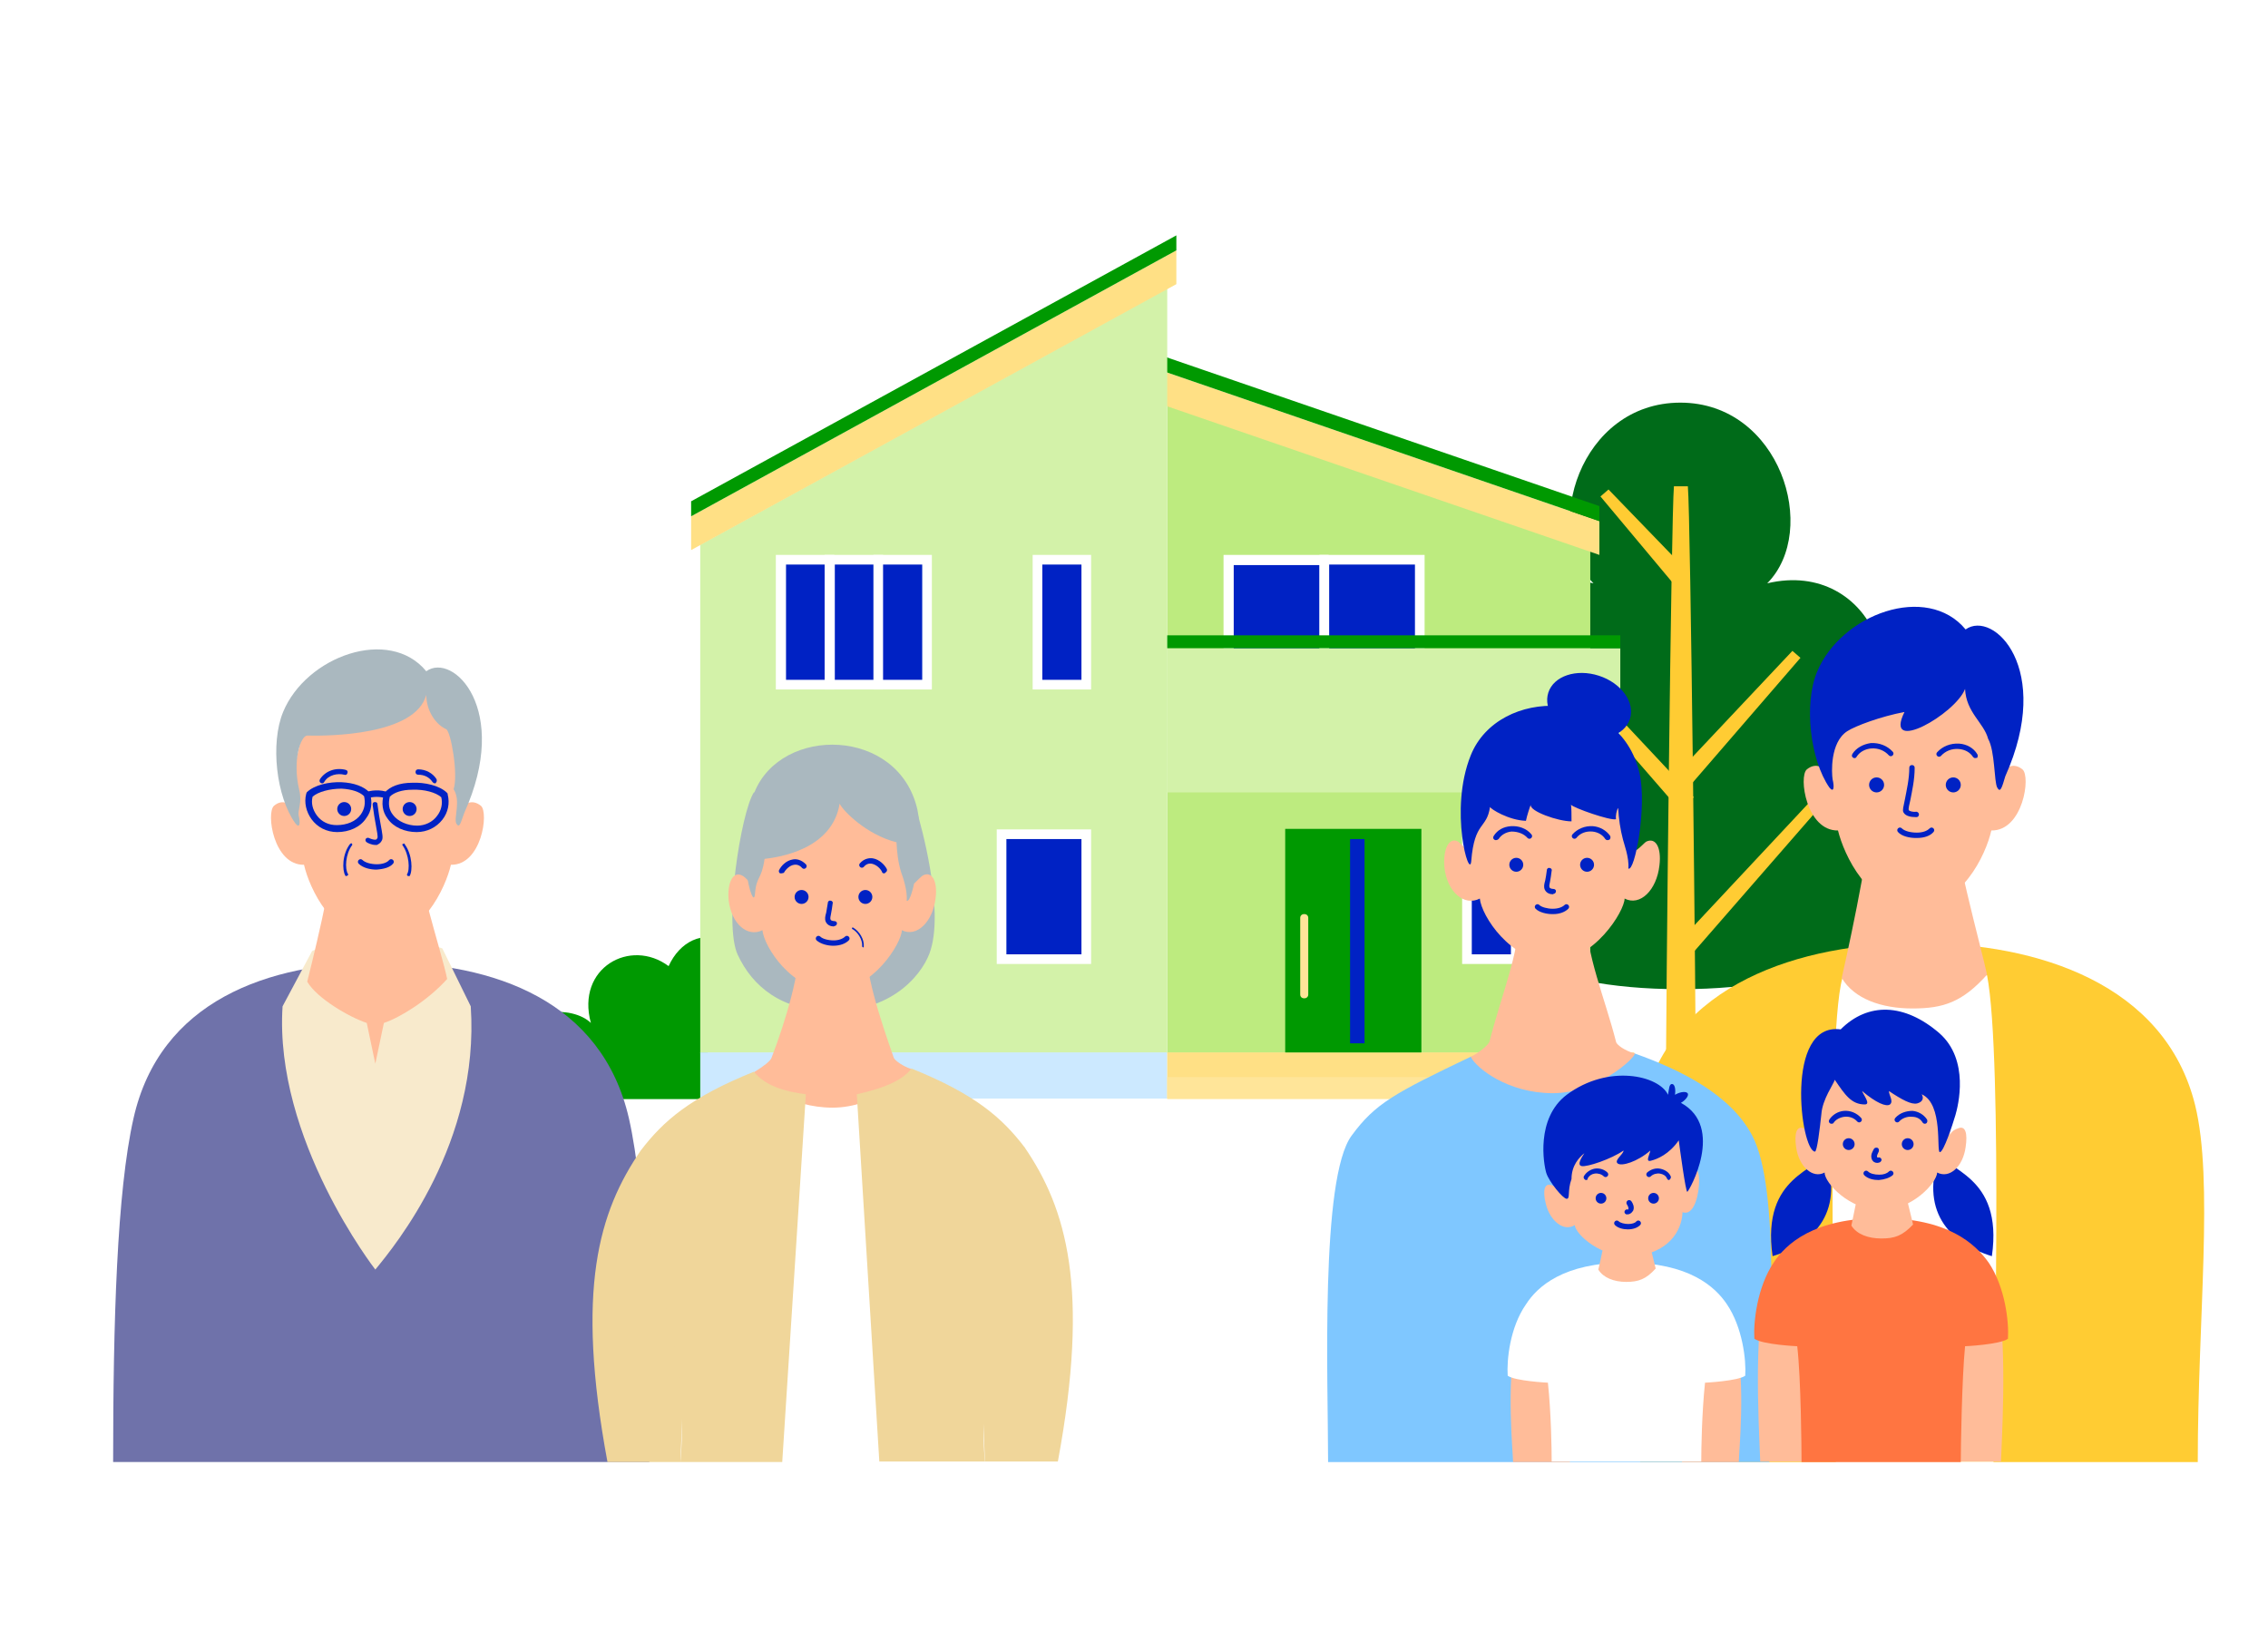 <?xml version="1.0" encoding="utf-8"?>
<!-- Generator: Adobe Illustrator 26.5.0, SVG Export Plug-In . SVG Version: 6.00 Build 0)  -->
<svg version="1.1" id="レイヤー_1" xmlns="http://www.w3.org/2000/svg" xmlns:xlink="http://www.w3.org/1999/xlink" x="0px"
	 y="0px" viewBox="0 0 423 308" style="enable-background:new 0 0 423 308;" xml:space="preserve">
<style type="text/css">
	.st0{fill:#FFFFFF;}
	.st1{fill:#006B19;}
	.st2{fill:#FFCC33;}
	.st3{fill:#009901;}
	.st4{fill:#BDEB7F;}
	.st5{fill:#FFE085;}
	.st6{fill:#D3F2A9;}
	.st7{fill:#CCE9FF;}
	.st8{fill:#FFE599;}
	.st9{fill:#0022C4;}
	.st10{fill:#6F72AA;}
	.st11{fill:#F8EACC;}
	.st12{fill:#FFBC99;}
	.st13{fill:#AAB8BF;}
	.st14{fill:url(#SVGID_1_);}
	.st15{fill:url(#SVGID_00000001639076514578584250000016751782879743494581_);}
	.st16{fill:#F0D69A;}
	.st17{fill:#7FC7FF;}
	.st18{fill:#FF7541;}
</style>
<g id="about_g_img03" transform="translate(-181 -1067)">
	<rect id="長方形_1141" x="181" y="1067" class="st0" width="423" height="308"/>
</g>
<g>
	<path class="st1" d="M313.4,184.5c-53.4,0-52.1-35.5-29.9-44.9c-15.7-10.6-6.1-35.5,13.7-30.8c-9.9-9.9-2.5-33.7,16.2-33.7
		c18.6,0,26,23.8,16.2,33.7c19.8-4.7,29.4,20.2,13.7,30.8C365.5,149.1,366.9,184.5,313.4,184.5z"/>
	<path class="st2" d="M310.7,205c0-17.6,1-108.9,1.5-114.3h2.6c0.5,5.3,1.5,96.7,1.5,114.3H310.7z"/>
	<polygon class="st2" points="311.7,145.4 314.2,147.7 335.8,122.7 334.3,121.4 	"/>
	<polygon class="st2" points="311.7,177.2 314.2,179.5 339.2,150.8 337.7,149.4 	"/>
	<polygon class="st2" points="314.4,106.2 311.8,108.5 298.5,92.6 300,91.3 	"/>
	<polygon class="st2" points="315.9,148.7 313.3,151.1 287.6,121.5 289.1,120.1 	"/>
</g>
<path class="st3" d="M130.6,205h-48c1.4-8.2,9.9-9.3,12.4-6.8c1.1-11.3,12-10.6,15.2-7.4c-2.8-10.3,7.4-15.9,14.5-10.6
	c2.1-4.6,6.4-6.7,10.6-4.6L130.6,205z"/>
<g>
	<polygon class="st4" points="296.6,196.4 217.7,196.4 217.7,72.4 296.6,99.7 	"/>
	<polygon class="st5" points="216,68.9 298.3,97.2 298.3,103.5 216,75.2 	"/>
	<polygon class="st3" points="216,66.1 298.3,94.4 298.3,97.2 216,68.9 	"/>
	<polygon class="st6" points="130.6,196.4 217.7,196.4 217.7,53.8 130.6,101.6 	"/>
	<polygon class="st5" points="219.4,46.7 128.9,96.3 128.9,102.6 219.4,53 	"/>
	<polygon class="st3" points="219.4,43.9 128.9,93.5 128.9,96.3 219.4,46.7 	"/>
	<rect x="130.6" y="196.3" class="st7" width="87.1" height="8.6"/>
	<rect x="217.7" y="196.3" class="st5" width="87.1" height="8.6"/>
	<rect x="217.7" y="200.9" class="st8" width="87.1" height="4.1"/>
	<g>
		<g>
			<rect x="144.8" y="156.6" class="st0" width="17.6" height="25.1"/>
			<rect x="146.6" y="158.5" class="st9" width="14" height="21.5"/>
		</g>
		<g>
			<rect x="185.9" y="154.7" class="st0" width="17.6" height="25.1"/>
			<rect x="187.7" y="156.5" class="st9" width="14" height="21.5"/>
		</g>
	</g>
	<g>
		<g>
			<rect x="144.7" y="103.5" class="st0" width="10.9" height="25.1"/>
			<rect x="146.6" y="105.3" class="st9" width="7.3" height="21.5"/>
		</g>
	</g>
	<g>
		<g>
			<rect x="153.8" y="103.5" class="st0" width="10.9" height="25.1"/>
			<rect x="155.7" y="105.3" class="st9" width="7.3" height="21.5"/>
		</g>
	</g>
	<g>
		<g>
			<rect x="162.9" y="103.5" class="st0" width="10.9" height="25.1"/>
			<rect x="164.7" y="105.3" class="st9" width="7.3" height="21.5"/>
		</g>
	</g>
	<g>
		<g>
			<rect x="192.6" y="103.5" class="st0" width="10.9" height="25.1"/>
			<rect x="194.4" y="105.3" class="st9" width="7.3" height="21.5"/>
		</g>
	</g>
	<g>
		<g>
			<rect x="272.7" y="154.7" class="st0" width="10.9" height="25.1"/>
			<rect x="274.5" y="156.5" class="st9" width="7.3" height="21.5"/>
		</g>
	</g>
	<g>
		<g>
			<rect x="239.7" y="154.6" class="st3" width="25.4" height="41.7"/>
			<rect x="251.8" y="156.5" class="st9" width="2.7" height="38.1"/>
			<path class="st8" d="M244,185.5v-14.3c0-0.4-0.3-0.7-0.7-0.7h-0.1c-0.4,0-0.7,0.3-0.7,0.7v14.3c0,0.4,0.3,0.7,0.7,0.7h0.1
				C243.7,186.2,244,185.9,244,185.5z"/>
		</g>
	</g>
	<g>
		<g>
			<rect x="228.2" y="103.5" class="st0" width="19.6" height="25.1"/>
			<rect x="230.1" y="105.4" class="st9" width="16" height="21.5"/>
		</g>
	</g>
	<g>
		<g>
			<rect x="246.1" y="103.5" class="st0" width="19.6" height="25.1"/>
			<rect x="247.9" y="105.3" class="st9" width="16" height="21.5"/>
		</g>
	</g>
	<rect x="217.7" y="120.9" class="st6" width="84.5" height="26.9"/>
	<rect x="217.7" y="118.5" class="st3" width="84.5" height="2.4"/>
</g>
<path class="st9" d="M70.2,169.7c-0.9,0-1.9-0.2-2.6-0.7c-0.2-0.1-0.3-0.4-0.1-0.7c0.1-0.2,0.4-0.3,0.7-0.1c1.3,0.9,3.4,0.6,4.6-0.2
	c0.2-0.1,0.5-0.1,0.7,0.1c0.1,0.2,0.1,0.5-0.1,0.7C72.5,169.3,71.4,169.7,70.2,169.7z"/>
<g>
	<g>
		<path class="st10" d="M71.1,179.5c21.3,0,41.2,7.3,46.2,29.1c3.1,13.7,3.8,38.1,3.8,64.1h-100c0-26,0.7-50.4,3.8-64.1
			C29.8,186.8,49.8,179.5,71.1,179.5z"/>
		<path class="st11" d="M82.5,176.9l5.3,10.8c1.7,25.4-14.1,44.6-17.8,49.1c0,0-18.9-24.3-17.3-49.1l5.5-10.3
			C61.1,175.7,78.3,175.2,82.5,176.9z"/>
		<path class="st12" d="M83.4,182.6c-0.9-4.6-6.7-22.3-5.8-25.9L62.4,157c0,6-4.7,24.5-5.1,26.1c1.8,3.1,7.8,6.6,11.1,7.7l1.6,7.6
			l1.6-7.6C74.6,189.8,79.8,186.6,83.4,182.6z"/>
		<path class="st12" d="M70.3,125.3c13.6,0,16.7,18.9,15.5,26.3c0.6-1.9,2.3-2.6,3.9-1.3c1.5,1.3,0.1,11.1-5.6,11
			c-1,4.3-5.4,13.9-13.7,13.9s-12.7-9.5-13.7-13.9c-5.7,0.1-7.1-9.7-5.6-11s3.2-0.6,3.9,1.3C53.6,144.1,56.7,125.3,70.3,125.3z"/>
		<g>
			<g>
				<path class="st9" d="M71.9,148.9c-1-0.4-2.6-0.3-3.2,0l-0.5-1.1c0.8-0.4,2.8-0.6,4.2,0L71.9,148.9z"/>
			</g>
			<path class="st9" d="M62.9,155.2C62.9,155.2,62.8,155.2,62.9,155.2c-2,0-3.7-0.9-4.8-2.4c-1-1.4-1.4-3.1-1-4.7
				c0-0.1,0.1-0.2,0.1-0.3c1.4-1.4,4.2-2,6.5-1.9s4.2,0.8,5.2,1.9c0.1,0.1,0.1,0.1,0.1,0.2c0.5,1.7,0.3,3.3-0.7,4.6
				C67.2,154.3,65.1,155.2,62.9,155.2z M58.3,148.6c-0.3,1.2,0,2.4,0.8,3.5c0.9,1.2,2.2,1.8,3.7,1.8c1.9,0,3.6-0.7,4.5-2
				c0.7-1,0.9-2.1,0.6-3.4c-0.8-0.8-2.3-1.3-4.2-1.4C61.5,147.1,59.3,147.7,58.3,148.6z"/>
			<path class="st9" d="M77.7,155.2c-2.2,0-4.3-0.9-5.4-2.5c-1-1.3-1.2-2.9-0.7-4.6c0-0.1,0.1-0.2,0.1-0.2c1-1.2,2.8-1.9,5.2-1.9
				c2.3-0.1,5.1,0.5,6.5,1.9c0.1,0.1,0.1,0.2,0.1,0.3c0.4,1.6,0.1,3.3-1,4.7C81.4,154.3,79.7,155.2,77.7,155.2
				C77.8,155.2,77.7,155.2,77.7,155.2z M72.7,148.6c-0.3,1.3-0.2,2.4,0.6,3.4c0.9,1.2,2.7,2,4.5,2c1.5,0,2.9-0.7,3.7-1.8
				c0.8-1,1.1-2.3,0.8-3.5c-1-0.9-3.2-1.5-5.4-1.4C75,147.3,73.5,147.8,72.7,148.6z"/>
		</g>
		<path class="st13" d="M84.6,147.2c1.4,2.2,0,5.3,0.5,6.4c0.6,1,0.8-0.1,1.5-2c8.7-19.3-2.1-30-7.1-26.4
			c-6.9-8.4-22.4-2.8-26.7,7.6c-2.4,5.8-1.3,15.8,2.3,20.8c0.9,1.1,0.9-0.3,0.6-1.5c-0.2-0.9,0.7-2.5,0.1-4.8
			c-1.3-5.5,0.3-10.1,1.5-10.1c3.8,0.1,20.2,0,22.2-7.6c0,2.9,1.7,5.5,3.7,6.4C84.1,136.4,85.5,144.5,84.6,147.2z"/>
		<g>
			
				<linearGradient id="SVGID_1_" gradientUnits="userSpaceOnUse" x1="-77.626" y1="173.629" x2="-77.419" y2="173.629" gradientTransform="matrix(0.997 -8.054674e-02 -8.054674e-02 -0.997 145.942 318.127)">
				<stop  offset="0" style="stop-color:#303560"/>
				<stop  offset="1" style="stop-color:#4677BB"/>
			</linearGradient>
			<path class="st14" d="M54.8,151.6c-0.1-0.2-0.2-0.4-0.3-0.6C54.6,151.2,54.7,151.4,54.8,151.6z"/>
		</g>
	</g>
	<circle class="st9" cx="64.2" cy="150.9" r="1.3"/>
	<circle class="st9" cx="76.4" cy="150.9" r="1.3"/>
	<path class="st9" d="M70,157.6c-0.7,0-1.5-0.4-1.6-0.5c-0.2-0.1-0.3-0.4-0.2-0.6c0.1-0.2,0.4-0.3,0.6-0.2s0.9,0.4,1.3,0.3
		c0.1,0,0.2-0.1,0.3-0.3c0.1-0.2-0.1-1.4-0.3-2.4c-0.2-1-0.4-2.3-0.6-3.8c0-0.3,0.1-0.5,0.4-0.5s0.5,0.1,0.5,0.4
		c0.2,1.5,0.4,2.8,0.6,3.8c0.3,1.7,0.5,2.5,0.2,3c-0.2,0.4-0.5,0.6-0.9,0.8C70.3,157.6,70.2,157.6,70,157.6z"/>
	<path class="st9" d="M70.2,162.2c-1.1,0-2.5-0.3-3.3-1.1c-0.2-0.2-0.2-0.5,0-0.7s0.5-0.2,0.7,0c0.5,0.5,1.6,0.8,2.7,0.8
		c1,0,1.9-0.3,2.3-0.8c0.2-0.2,0.5-0.2,0.7,0s0.2,0.5,0,0.7C72.7,161.8,71.6,162.1,70.2,162.2C70.3,162.2,70.3,162.2,70.2,162.2z"/>
	<path class="st9" d="M64.6,163.4c-0.1,0-0.2,0-0.2-0.1c-0.6-1-0.6-4,0.9-5.9c0.1-0.1,0.2-0.1,0.3-0.1c0.1,0.1,0.1,0.2,0.1,0.3
		c-1.3,1.7-1.4,4.5-0.8,5.4c0.1,0.1,0,0.3-0.1,0.3C64.7,163.4,64.6,163.4,64.6,163.4z"/>
	<path class="st9" d="M76.1,163.4L76.1,163.4c-0.2-0.1-0.2-0.2-0.2-0.3c0.6-0.9,0.4-3.7-0.8-5.4c-0.1-0.1-0.1-0.3,0.1-0.3
		c0.1-0.1,0.3-0.1,0.3,0.1c1.4,1.9,1.5,4.9,0.9,5.9C76.2,163.4,76.2,163.4,76.1,163.4z"/>
	<path class="st9" d="M60.1,146.1c-0.1,0-0.2,0-0.3-0.1c-0.2-0.1-0.3-0.4-0.1-0.7c1-1.5,2.9-2.2,4.8-1.7c0.3,0.1,0.4,0.3,0.3,0.6
		s-0.3,0.4-0.6,0.3c-1.2-0.3-2.9,0-3.7,1.3C60.4,146,60.3,146.1,60.1,146.1z"/>
	<path class="st9" d="M81.1,146.1c-0.2,0-0.3-0.1-0.4-0.2c-0.6-0.9-1.5-1.4-2.7-1.4c-0.3,0-0.5-0.2-0.5-0.5s0.2-0.5,0.5-0.5
		c1.4,0,2.7,0.7,3.4,1.8c0.1,0.2,0.1,0.5-0.1,0.7C81.3,146.1,81.2,146.1,81.1,146.1z"/>
</g>
<g>
	<g>
		<path class="st2" d="M357.9,175.9c22.1,0,45.9,7.6,51.5,30.2c3.5,14.2,0.5,39.6,0.5,66.6h-104c0-27-3-52.3,0.5-66.6
			C311.9,183.5,335.7,175.9,357.9,175.9z"/>
		<path class="st0" d="M370.6,181.9c3,15.4,1.2,82,1.2,90.8h-29.4c0-8.7-2-78.4,1.2-90.2L370.6,181.9z"/>
		<path class="st12" d="M348.8,152.6c0,6.2-4.9,28.1-5.3,29.8c2.3,3.9,7.4,5.7,13.2,5.7c5.8,0,9.3-1.2,13.9-6.3
			c-1-4.8-6.9-25.9-6-29.6L348.8,152.6z"/>
		<path class="st12" d="M357.1,121.8c14.1,0,17.4,15.4,16.1,23.1c0.7-2,2.4-2.7,4-1.4s0.1,11.5-5.8,11.4c-1,4.5-5.6,14.4-14.3,14.4
			s-13.2-9.9-14.3-14.4c-5.9,0.1-7.4-10.1-5.8-11.4c1.6-1.3,3.3-0.6,4,1.4C339.7,137.1,343,121.8,357.1,121.8z"/>
		<path class="st9" d="M370.8,137.8c1.3,2.3,1.1,8,1.7,9.1s0.9-0.1,1.5-2.1c9-20.1-2.2-31.1-7.4-27.4c-7.2-8.7-23.2-2.9-27.7,7.9
			c-2.5,6-1.3,16.4,2.3,21.6c0.9,1.1,0.9-0.3,0.6-1.5c-0.2-1.2-0.5-6.9,2.7-9c1.5-1,6.4-2.8,10.7-3.6c-4,8.1,9.5,0.4,11.3-4.3
			C366.7,132.9,370,134.8,370.8,137.8z"/>
		<g>
			
				<linearGradient id="SVGID_00000036226642430254873780000000313156274683447473_" gradientUnits="userSpaceOnUse" x1="208.142" y1="157.357" x2="208.356" y2="157.357" gradientTransform="matrix(0.997 -8.054674e-02 -8.054674e-02 -0.997 145.942 318.127)">
				<stop  offset="0" style="stop-color:#303560"/>
				<stop  offset="1" style="stop-color:#4677BB"/>
			</linearGradient>
			<path style="fill:url(#SVGID_00000036226642430254873780000000313156274683447473_);" d="M341,144.8c-0.1-0.2-0.2-0.4-0.3-0.6
				C340.8,144.4,340.9,144.6,341,144.8z"/>
		</g>
	</g>
	<circle class="st9" cx="350" cy="146.4" r="1.4"/>
	<circle class="st9" cx="364.3" cy="146.4" r="1.4"/>
	<path class="st9" d="M345.9,141.4c-0.1,0-0.2,0-0.3-0.1c-0.2-0.1-0.3-0.4-0.1-0.7c0.7-1.1,2-1.8,3.4-2c1.6-0.1,3.1,0.5,4.1,1.6
		c0.2,0.2,0.2,0.5,0,0.7s-0.5,0.2-0.7,0c-0.8-0.9-2-1.4-3.3-1.3c-1.1,0.1-2.1,0.6-2.7,1.5C346.2,141.3,346.1,141.4,345.9,141.4z"/>
	<path class="st9" d="M368.4,141.4c-0.2,0-0.3-0.1-0.4-0.2c-0.6-0.9-1.5-1.4-2.7-1.5c-1.3-0.1-2.5,0.4-3.3,1.3
		c-0.2,0.2-0.5,0.2-0.7,0s-0.2-0.5,0-0.7c1-1.1,2.5-1.7,4.1-1.6c1.4,0.1,2.7,0.8,3.4,2c0.1,0.2,0.1,0.5-0.1,0.7
		C368.6,141.3,368.5,141.4,368.4,141.4z"/>
	<path class="st9" d="M357.2,152.4c-0.6,0-1.8-0.1-2.2-0.9c-0.2-0.4,0-1,0.3-2.5c0.3-1.6,0.8-3.7,0.8-5.8c0-0.3,0.2-0.5,0.5-0.5
		s0.5,0.2,0.5,0.5c0,2.3-0.5,4.4-0.8,6c-0.2,0.8-0.4,1.7-0.3,1.9s0.8,0.4,1.4,0.3c0.2,0,0.5,0.2,0.5,0.5s-0.2,0.5-0.4,0.5
		C357.4,152.4,357.3,152.4,357.2,152.4z"/>
	<path class="st9" d="M357.3,156.3c-1.1,0-2.6-0.3-3.3-1.1c-0.2-0.2-0.2-0.5,0-0.7s0.5-0.2,0.7,0c0.5,0.5,1.6,0.8,2.8,0.8
		c1.1,0,1.9-0.3,2.4-0.8c0.2-0.2,0.5-0.2,0.7,0s0.2,0.5,0,0.7c-0.6,0.7-1.7,1.1-3.1,1.1C357.3,156.3,357.3,156.3,357.3,156.3z"/>
</g>
<g>
	<g>
		<path class="st13" d="M140.6,147.8c-2.4,3.7-5.7,24.6-3,30.3c2.7,5.8,8.1,10.5,17.7,10.5c11.8,0,17.2-7.6,18.3-11.5
			c2.4-8-1.8-23.2-2.7-26.1L140.6,147.8z"/>
		<rect x="145.9" y="199.8" class="st0" width="18.1" height="72.9"/>
		<g>
			<g>
				<path class="st16" d="M119.5,214.6c-7.8,11.4-12.2,25.8-6.2,58.1h13.6l0.9-21.4C127.8,251.2,127.9,217.8,119.5,214.6z"/>
				<path class="st12" d="M161.5,175.2c-0.4,5.7,2.7,15,5.2,22.1c0.2,0.5,1.7,1.6,3.3,2.1c0.3,1.1-6.7,7.2-14.7,7.2
					c-8.1,0-13.8-4.6-14.7-6.6c1.8-1.1,3.1-2.1,3.3-2.7c2.6-6.8,5.5-16.3,5.2-22.1H161.5z"/>
				<g>
					<path class="st12" d="M154.6,142c-17.1,0-13.9,23.3-14.9,22.4c-0.5-0.5-1-1-1.3-1.1c-1.7-0.9-2.8,1.4-2.5,4.6
						c0.5,4.4,3.5,7,6.3,5.6c0.3,3.1,5.5,11.3,13,11.3c7.6,0,13-9,13-11.3c2.8,1.4,5.8-1.6,6.3-6c0.4-3.2-0.7-5.1-2.4-4.2
						c-0.3,0.2-1,0.9-1.6,1.5C169.7,165.5,174.5,142,154.6,142z"/>
				</g>
				<path class="st16" d="M183.7,272.6c-2-21.7,7.4-40.7,7.4-58.6c-4.2-5.5-9.2-9.9-21.1-14.7c-1.8,2.4-5.7,3.8-10.2,4.8l4.2,68.5
					H183.7"/>
				<path class="st16" d="M145.9,272.6l4.4-68.5c-4-0.5-7.6-1.6-9.7-4.2c-11.9,4.8-16.9,9.2-21.1,14.7c0,17.9,9.4,36.4,7.4,58.1h19
					V272.6z"/>
			</g>
			<path class="st13" d="M142.6,160.2c-0.6,4.1-1.5,3-1.8,6.6c-0.3,3.5-4-9.2-0.1-19c5-12.5,26.9-12.2,30.4,3.2
				c1.3,5.9-0.9,17.7-2,17c0.2-1.9-0.8-4.7-1-5.2c-0.6-1.9-0.8-3.8-0.9-5.7c-5.6-1.4-10-5.9-10.6-7.2
				C155.2,158.5,145.2,159.9,142.6,160.2z"/>
		</g>
		<path class="st16" d="M191.1,214c7.8,11.4,12.2,26.3,6.2,58.6h-13.6l-0.9-22C182.8,250.7,182.7,217.2,191.1,214z"/>
	</g>
	<circle class="st9" cx="149.5" cy="167.3" r="1.3"/>
	<circle class="st9" cx="161.4" cy="167.3" r="1.3"/>
	<path class="st9" d="M155.5,172.8c-0.5,0-1.2-0.2-1.5-0.9c-0.2-0.5-0.1-1,0.1-1.7c0.1-0.5,0.2-1.1,0.3-1.8c0-0.3,0.3-0.5,0.5-0.4
		c0.3,0,0.5,0.3,0.4,0.5c-0.1,0.8-0.2,1.4-0.3,1.9s-0.2,0.9-0.1,1.1c0.1,0.3,0.7,0.3,0.7,0.3c0.3,0,0.5,0.2,0.5,0.4
		c0,0.3-0.2,0.5-0.4,0.5C155.5,172.8,155.5,172.8,155.5,172.8z"/>
	<path class="st9" d="M155.4,176.4c-1,0-2.3-0.3-3.1-1c-0.2-0.2-0.2-0.5,0-0.7s0.5-0.2,0.7,0c0.4,0.4,1.4,0.7,2.5,0.7
		c0.9,0,1.7-0.3,2.1-0.7c0.2-0.2,0.5-0.2,0.7,0s0.2,0.5,0,0.7C157.7,176,156.7,176.4,155.4,176.4
		C155.5,176.4,155.4,176.4,155.4,176.4z"/>
	<path class="st9" d="M145.7,162.9c-0.1,0-0.1,0-0.2,0c-0.2-0.1-0.3-0.4-0.2-0.6c0.4-0.8,1.3-1.8,2.6-2c0.6-0.1,1.5,0,2.4,0.9
		c0.2,0.2,0.2,0.5,0,0.7s-0.5,0.2-0.7,0c-0.4-0.5-1-0.7-1.5-0.6c-0.8,0.1-1.6,0.9-1.9,1.5C146.1,162.8,145.9,162.9,145.7,162.9z"/>
	<path class="st9" d="M164.9,162.9c-0.2,0-0.4-0.1-0.4-0.3c-0.3-0.6-1-1.3-1.9-1.5c-0.6-0.1-1.1,0.1-1.5,0.6c-0.2,0.2-0.5,0.2-0.7,0
		s-0.2-0.5,0-0.7c0.8-0.9,1.8-1,2.4-0.9c1.2,0.2,2.2,1.2,2.6,2c0.1,0.2,0,0.5-0.2,0.6C165,162.9,165,162.9,164.9,162.9z"/>
	<path class="st9" d="M161,176.7L161,176.7c-0.1,0-0.2-0.1-0.2-0.2c0.1-1.3-0.9-2.7-1.8-3.2c-0.1,0-0.1-0.1-0.1-0.2s0.1-0.1,0.2-0.1
		c1.2,0.7,2.1,2.2,2,3.5C161.1,176.7,161.1,176.7,161,176.7z"/>
</g>
<g>
	<g>
		<ellipse transform="matrix(0.308 -0.951 0.951 0.308 79.879 373.179)" class="st9" cx="296.6" cy="131.6" rx="5.9" ry="8"/>
		<g>
			<path class="st17" d="M326.8,211.8c5.3,10.1,3.2,38.3,3.2,60.9h-82.3c0-15-1.5-53,4.4-60.9c4.4-6,8-7.9,22.2-14.7l30.6-0.6
				C313.6,199.6,322.8,204.2,326.8,211.8z"/>
			<path class="st12" d="M296,171.4c-0.4,6,3.4,15,5.4,22.9c0.1,0.6,1.7,1.7,3.5,2.2c0.2,0.7-6.9,7.4-15.3,7.4s-14.3-4.7-15.3-6.8
				c1.4-0.6,3.3-2.2,3.5-2.8c2-8,5.7-17,5.4-22.9L296,171.4L296,171.4z"/>
			<g>
				<path class="st12" d="M288.8,134.9c-17.7,0-14.4,24.2-15.5,23.3c-0.5-0.5-1.1-1-1.3-1.2c-1.8-1-2.9,1.5-2.6,4.8
					c0.5,4.6,3.7,7.3,6.6,5.8c0.3,3.2,5.7,11.7,13.5,11.7s13.5-9.4,13.5-11.7c2.9,1.5,6-1.6,6.5-6.2c0.4-3.3-0.7-5.3-2.5-4.4
					c-0.3,0.2-1,1-1.7,1.5C304.5,159.3,309.5,134.9,288.8,134.9z"/>
			</g>
		</g>
		<path class="st9" d="M305.8,144.3c-3.6-16.1-26.3-16.4-31.5-3.4c-4.1,10.2-0.2,23.4,0.1,19.7c0.6-7.5,2.9-5.9,3.5-10.1
			c0.1,0.4,3.5,2.5,6.7,2.6c0.2-1,0.7-2.5,0.9-3c-0.3,1.2,5.1,3.1,7.6,3.1c0-0.9,0-2.7-0.1-3.1c0.5,0.6,7.3,3,8.4,2.7
			c-0.1-0.6,0.1-1.7,0.4-2.1c0.1,2,0.4,4,0.9,5.9c0.1,0.5,1.2,3.4,1,5.4C304.9,162.7,307.2,150.5,305.8,144.3z"/>
	</g>
	<circle class="st9" cx="282.8" cy="161.3" r="1.3"/>
	<circle class="st9" cx="296" cy="161.3" r="1.3"/>
	<path class="st9" d="M279,156.7c-0.1,0-0.2,0-0.3-0.1c-0.2-0.1-0.3-0.4-0.1-0.7c0.7-1.1,1.8-1.7,3.2-1.8c1.4-0.1,2.9,0.4,3.8,1.5
		c0.2,0.2,0.2,0.5,0,0.7s-0.5,0.2-0.7,0c-0.7-0.8-1.8-1.2-3-1.2c-1,0.1-1.9,0.6-2.4,1.4C279.4,156.6,279.2,156.7,279,156.7z"/>
	<path class="st9" d="M299.8,156.7c-0.2,0-0.3-0.1-0.4-0.2c-0.5-0.8-1.4-1.3-2.4-1.4c-1.2-0.1-2.3,0.3-3,1.2c-0.2,0.2-0.5,0.2-0.7,0
		s-0.2-0.5,0-0.7c0.9-1,2.3-1.6,3.8-1.5c1.3,0.1,2.5,0.8,3.2,1.8c0.1,0.2,0.1,0.5-0.1,0.7C300,156.7,299.9,156.7,299.8,156.7z"/>
	<path class="st9" d="M289.6,166.8c-0.5,0-1.2-0.2-1.5-0.9c-0.2-0.5-0.1-1,0.1-1.7c0.1-0.5,0.2-1.1,0.3-1.9c0-0.3,0.3-0.5,0.5-0.4
		c0.3,0,0.5,0.3,0.4,0.5c-0.1,0.8-0.2,1.5-0.3,2c-0.1,0.5-0.2,0.9-0.1,1.1c0.1,0.3,0.7,0.3,0.7,0.3c0.3,0,0.5,0.2,0.5,0.4
		c0,0.3-0.2,0.5-0.4,0.5C289.7,166.8,289.6,166.8,289.6,166.8z"/>
	<path class="st9" d="M289.5,170.5c-1,0-2.4-0.3-3.1-1c-0.2-0.2-0.2-0.5,0-0.7s0.5-0.2,0.7,0c0.4,0.4,1.5,0.7,2.5,0.7
		s1.8-0.3,2.2-0.7c0.2-0.2,0.5-0.2,0.7,0s0.2,0.5,0,0.7c-0.6,0.6-1.6,1-2.8,1C289.6,170.5,289.5,170.5,289.5,170.5z"/>
</g>
<g>
	<g>
		<path class="st12" d="M328.9,242.6c-1.9,8.5-0.6,28.5-0.6,30h11.2v-26.4L328.9,242.6z"/>
		<path class="st9" d="M340.2,214.8c-0.6,3.7-11.8,4.1-9.6,19.5C338.7,231.8,344.2,225.7,340.2,214.8z"/>
		<path class="st9" d="M361.9,214.8c0.6,3.7,11.8,4.1,9.6,19.5C363.4,231.8,357.9,225.7,361.9,214.8z"/>
		<path class="st12" d="M372.6,242.6c1.9,8.5,0.6,28.5,0.6,30H362v-26.4L372.6,242.6z"/>
		<path class="st18" d="M350.8,227.2c12.5,0,17.6,4.8,20.1,8.3c3.1,4.6,3.8,11.1,3.6,14.2c-1.5,1.1-8,1.4-8,1.4
			c-0.6,6.1-0.8,19.1-0.8,21.6H336c0-2.5-0.1-15.5-0.8-21.6c0,0-6.5-0.3-8-1.4c-0.2-3,0.5-9.6,3.6-14.2
			C333.1,232,338.3,227.2,350.8,227.2z"/>
		<g>
			<g>
				<path class="st12" d="M350.8,192.7c17.1,0,12.4,19.7,12.9,18.9s1.1-1,1.4-1.1c1.5-0.7,1.9,0.9,1.5,3.5c-0.5,3.6-3,5.9-5.3,4.7
					c-0.1,1.9-4.6,7-10.5,7s-10.5-5.1-10.5-7c-2.2,1.2-4.8-1.1-5.3-4.7c-0.4-2.6,0.1-4.2,1.5-3.5c0.3,0.1,0.9,0.3,1.4,1.1
					C338.3,212.3,333.7,192.7,350.8,192.7z"/>
			</g>
			<path class="st9" d="M338.5,214.8c0.4,0,0.9-4.2,1.2-7c0.2-2.8,2.3-5.6,2.5-6.4c1.9,2.8,3.1,4.6,5.6,4.6c1.2,0-0.3-1.8-0.5-2.5
				c2.6,2.2,4.5,3,5.2,2.5c0.7-0.6-0.2-1.7-0.2-2.5c2.4,1.6,4.2,2.6,5.3,2.3s1.2-1.1,0.8-1.7c4.1,1.8,2.7,10.8,3.4,10.8
				s2.4-5.2,2.9-6.9s2.7-10.3-3-15.3c-6.5-5.6-13.3-5.8-18.4-0.7C332.8,190.6,335.8,214.6,338.5,214.8z"/>
		</g>
		<path class="st12" d="M347.5,216c0,2.6-2.1,11.9-2.2,12.6c1,1.6,3.1,2.4,5.6,2.4s3.9-0.5,5.9-2.6c-0.4-2-2.9-10.9-2.5-12.5
			L347.5,216z"/>
	</g>
	<circle class="st9" cx="344.8" cy="213.4" r="1.1"/>
	<circle class="st9" cx="355.8" cy="213.4" r="1.1"/>
	<path class="st9" d="M341.6,209.6c-0.1,0-0.2,0-0.3-0.1c-0.2-0.1-0.3-0.4-0.1-0.7c0.6-0.9,1.6-1.5,2.7-1.6c1.2-0.1,2.4,0.4,3.2,1.3
		c0.2,0.2,0.2,0.5,0,0.7s-0.5,0.2-0.7,0c-0.6-0.7-1.5-1-2.4-0.9c-0.8,0.1-1.6,0.5-2,1.1C341.9,209.6,341.7,209.6,341.6,209.6z"/>
	<path class="st9" d="M359,209.6c-0.2,0-0.3-0.1-0.4-0.2c-0.4-0.7-1.1-1.1-2-1.1c-0.9-0.1-1.9,0.3-2.4,0.9c-0.2,0.2-0.5,0.2-0.7,0
		s-0.2-0.5,0-0.7c0.8-0.9,2-1.3,3.2-1.3c1.1,0.1,2.1,0.7,2.7,1.6c0.1,0.2,0.1,0.5-0.1,0.7C359.1,209.6,359.1,209.6,359,209.6z"/>
	<path class="st9" d="M350.1,216.9c-0.4,0-0.8-0.2-1-0.7c-0.3-0.8,0.2-1.5,0.4-1.9c0.1-0.2,0.4-0.3,0.7-0.2c0.2,0.1,0.3,0.4,0.2,0.7
		c-0.2,0.4-0.4,0.8-0.3,1c0,0.1,0.1,0.1,0.2,0.1c0.3-0.1,0.5,0.1,0.6,0.3s-0.1,0.5-0.3,0.6C350.3,216.9,350.2,216.9,350.1,216.9z"/>
	<path class="st9" d="M350.4,220.1c-0.9,0-2-0.2-2.7-0.9c-0.2-0.2-0.2-0.5,0-0.7s0.5-0.2,0.7,0c0.4,0.4,1.2,0.6,2.1,0.6
		c0.8,0,1.4-0.2,1.8-0.6c0.2-0.2,0.5-0.2,0.7,0s0.2,0.5,0,0.7C352.4,219.7,351.5,220,350.4,220.1L350.4,220.1z"/>
</g>
<g>
	<g>
		<g>
			<g>
				<path class="st12" d="M301.4,202.9c17.4-2,13.1,16.7,13.8,15.9c0.4-0.4,0.4-0.5,0.6-0.6c0.8-0.5,1.1,0.6,1.1,2.1
					c0,2.1-0.8,6.6-3.1,5.8c-0.1,3.5-2.7,7.7-9.2,8.2c-5.9,0.4-10.7-4-10.9-5.8c-2,1.3-4.6-0.7-5.4-4c-0.6-2.4-0.3-4,1.2-3.4
					c0.3,0.1,0.9,0.2,1.4,1C291.3,222.6,284,204.9,301.4,202.9z"/>
			</g>
			<path class="st9" d="M314.7,222.3c-0.3,0.1-1.4-8.1-1.6-9.6c-1.8,2.6-4,3.5-5.2,3.8c-1.1,0.3-0.2-1.2-0.1-1.9
				c-2.4,2.1-5.4,3-6.1,2.4s1.1-1.7,1.1-2.4c-2.3,1.6-6.8,3.1-7.8,2.9s0.1-1.8,0.5-2.4c-1,0.8-2.4,2.3-2.4,4.8
				c-0.8,2.2-0.2,3.7-0.9,3.7c-0.7,0-3.3-3.2-3.8-4.8s-2-10.2,3.8-14.6c7.8-5.8,17.2-3.6,18.9,0c0.2-1.1,0.2-2.1,0.8-2
				c0.6,0.1,0.6,1.4,0.5,2c1-0.6,2.2-0.7,2.4-0.2s-0.7,1.4-1.3,1.7C321.8,210.2,315,222.2,314.7,222.3z"/>
		</g>
		<path class="st12" d="M282.7,250c-1.8,8-0.5,21.2-0.5,22.7h10.6v-19.2L282.7,250z"/>
		<path class="st12" d="M323.8,250c1.8,8,0.5,21.2,0.5,22.7h-10.6v-19.2L323.8,250z"/>
		<path class="st0" d="M303.3,235.5c11.7,0,16.6,4.5,18.8,7.8c2.9,4.3,3.6,10.4,3.4,13.3c-1.4,1-7.5,1.3-7.5,1.3
			c-0.6,5.7-0.7,12.4-0.7,14.7h-27.9c0-2.3-0.1-9-0.7-14.7c0,0-6.1-0.3-7.5-1.3c-0.2-2.9,0.4-9,3.4-13.3
			C286.7,240,291.6,235.5,303.3,235.5z"/>
		<path class="st12" d="M300.2,225c0,2.5-1.9,11.1-2.1,11.8c0.9,1.5,2.9,2.3,5.2,2.3s3.7-0.5,5.5-2.5c-0.4-1.9-2.8-10.3-2.4-11.7
			L300.2,225z"/>
	</g>
	<circle class="st9" cx="298.6" cy="223.5" r="1"/>
	<circle class="st9" cx="308.4" cy="223.5" r="1"/>
	<path class="st9" d="M295.8,220.1c-0.1,0-0.1,0-0.2-0.1c-0.2-0.1-0.3-0.4-0.2-0.6c0.4-0.7,1.1-1.2,1.9-1.4c0.9-0.2,1.9,0.1,2.5,0.7
		c0.2,0.2,0.2,0.5,0,0.7s-0.5,0.2-0.7,0c-0.4-0.4-1.1-0.6-1.7-0.5s-1,0.4-1.3,0.9C296.2,220,296,220.1,295.8,220.1z"/>
	<path class="st9" d="M311.3,220.1c-0.2,0-0.3-0.1-0.4-0.3c-0.2-0.5-0.7-0.8-1.3-0.9c-0.6-0.1-1.3,0.1-1.7,0.5
		c-0.2,0.2-0.5,0.2-0.7,0s-0.2-0.5,0-0.7c0.7-0.6,1.6-0.9,2.5-0.7s1.6,0.7,1.9,1.4C311.7,219.6,311.6,219.9,311.3,220.1
		C311.4,220,311.4,220.1,311.3,220.1z"/>
	<path class="st9" d="M303.6,226.5c-0.1,0-0.2,0-0.3,0c-0.2-0.1-0.4-0.3-0.3-0.6c0.1-0.2,0.3-0.4,0.6-0.3c0.1,0,0.1,0,0.1-0.1
		c0.1-0.2-0.1-0.6-0.3-0.9c-0.1-0.2-0.1-0.5,0.2-0.7c0.2-0.1,0.5-0.1,0.7,0.2s0.6,1,0.3,1.7C304.3,226.3,303.9,226.5,303.6,226.5z"
		/>
	<path class="st9" d="M303.6,229.3c-0.8,0-1.8-0.2-2.4-0.8c-0.2-0.2-0.2-0.5,0-0.7s0.5-0.2,0.7,0c0.3,0.3,1.1,0.5,1.8,0.5
		c0.7,0,1.3-0.2,1.5-0.5c0.2-0.2,0.5-0.2,0.7,0s0.2,0.5,0,0.7C305.4,229,304.6,229.3,303.6,229.3L303.6,229.3z"/>
</g>
</svg>
